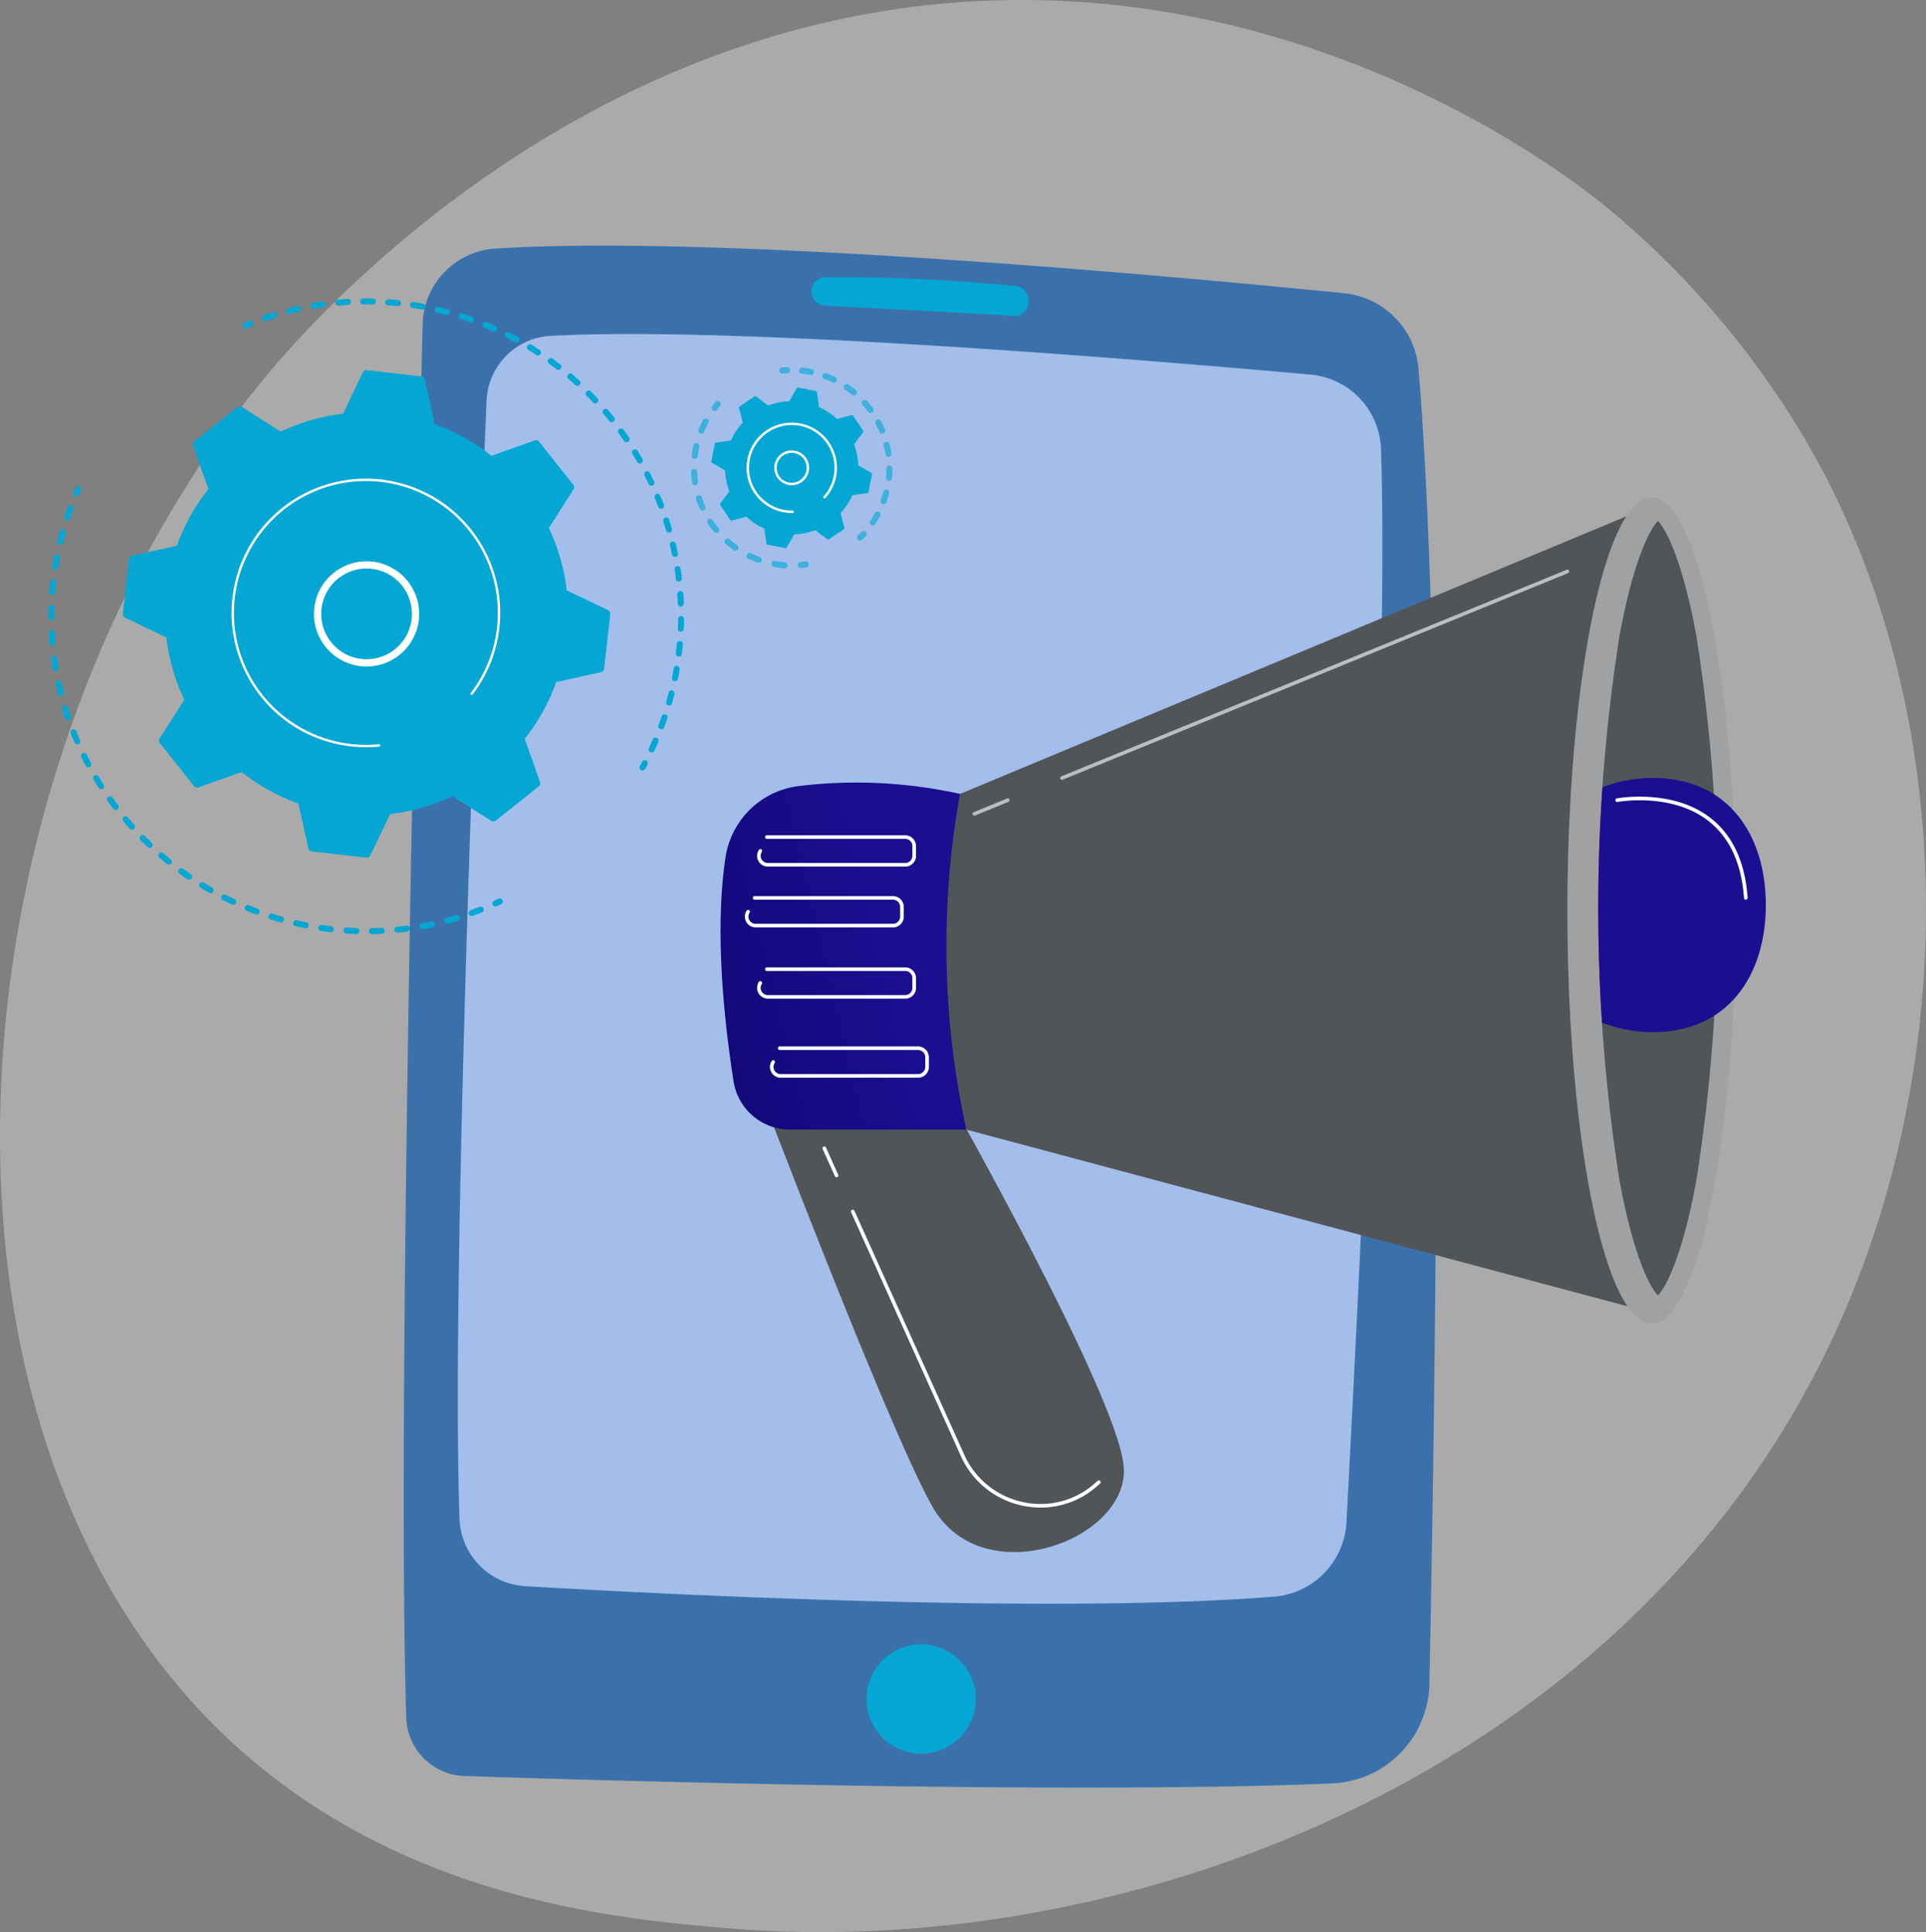 <svg xmlns="http://www.w3.org/2000/svg" xmlns:xlink="http://www.w3.org/1999/xlink" width="215.334" height="216.037" viewBox="0 0 215.334 216.037"><rect x="0" y="0" width="215.334" height="216.037" fill="#808080" stroke="none"/><defs><style>.a{fill:none;}.b{fill:#eaeaea;opacity:0.4;}.c{fill:#3b71ab;}.d{fill:#bdd0fb;opacity:0.8;}.e{fill:#04a7d3;}.f,.m{fill:#fff;}.g{opacity:0.64;}.h{fill:#515558;}.i{fill:#a0a1a3;}.j{clip-path:url(#a);}.k{fill:url(#b);}.l{fill:url(#c);}.m{opacity:0.61;}</style><clipPath id="a"><path class="a" d="M3670.419,2707.941c-.851-.865-2.7-4.2-4.293-12.833a196.066,196.066,0,0,1,0-60.924c1.589-8.631,3.442-11.969,4.293-12.834.851.865,2.7,4.2,4.292,12.834,1.536,8.341,13.652,19.159,13.652,30.462s-12.117,22.122-13.652,30.462C3673.123,2703.738,3671.27,2707.075,3670.419,2707.941Z" transform="translate(-3663.745 -2621.349)"/></clipPath><linearGradient id="b" x1="2.257" y1="-0.826" x2="1.256" y2="-0.058" gradientUnits="objectBoundingBox"><stop offset="0" stop-color="#09005d"/><stop offset="1" stop-color="#1a0f91"/></linearGradient><linearGradient id="c" x1="-0.821" y1="0.982" x2="0.71" y2="0.482" xlink:href="#b"/></defs><g transform="translate(-2664.969 -2295.792)"><path class="b" d="M2871.274,2442.268c-21.814,50.988-79.4,72.889-124.513,69.155-12.318-1.02-37.1-3.071-56.457-21.372-37.166-35.146-31.442-108.612,4.136-151.865,4.582-5.57,36.3-42.888,85.716-42.389,36.183.366,61.579,20.8,64.667,23.351a99.606,99.606,0,0,1,20.26,22.987C2883.3,2370.629,2884.906,2410.406,2871.274,2442.268Z"/><path class="c" d="M2919.385,2458.075c-.681,27.47-2.89,122.227-1.835,155.805a6.742,6.742,0,0,0,6.521,6.529c17.594.576,68.208,2.035,96.985.828a11.352,11.352,0,0,0,10.885-11.1c.6-28.834,1.917-109.932-1.219-147.084a9.265,9.265,0,0,0-8.314-8.441c-19.161-1.917-70.052-6.6-94.914-4.989A8.682,8.682,0,0,0,2919.385,2458.075Z" transform="translate(-207.162 -126.034)"/><path class="d" d="M2954.293,2511.992c-.961,22.5-3.992,97.344-3.03,125.021a7.831,7.831,0,0,0,7.37,7.553c16.637.974,59.311,3.12,83.714,1.166a8.8,8.8,0,0,0,8.08-8.307c1.237-22.953,4.787-92.645,3.865-120.011a8.652,8.652,0,0,0-7.88-8.322c-18-1.616-64.227-5.461-84.963-4.33A7.566,7.566,0,0,0,2954.293,2511.992Z" transform="translate(-234.921 -171.415)"/><path class="e" d="M3172.135,2470.5h0a1.582,1.582,0,0,0,1.5,1.582c4.156.218,15.862.833,21.094,1.137a1.583,1.583,0,0,0,1.645-1.882l-.033-.173a1.583,1.583,0,0,0-1.41-1.278,202.267,202.267,0,0,0-21.278-.97A1.58,1.58,0,0,0,3172.135,2470.5Z" transform="translate(-416.43 -142.116)"/><g transform="translate(2742.237 2336.851)"><g transform="translate(2.273 2.272)"><path class="e" d="M3122.682,2554.956l1.691-1.137a.14.14,0,0,0,.057-.152l-.437-1.641a7.4,7.4,0,0,0,1.327-2l1.681-.235a.139.139,0,0,0,.117-.111l.392-2a.14.14,0,0,0-.067-.147l-1.469-.851a7.405,7.405,0,0,0-.475-2.35l1.023-1.355a.14.14,0,0,0,0-.162l-1.137-1.691a.14.14,0,0,0-.152-.057l-1.642.437a7.4,7.4,0,0,0-2-1.327l-.235-1.681a.139.139,0,0,0-.111-.118l-2-.392a.14.14,0,0,0-.147.067l-.852,1.469a7.4,7.4,0,0,0-2.35.476l-1.355-1.024a.14.14,0,0,0-.162,0l-1.69,1.137a.139.139,0,0,0-.057.152l.437,1.642a7.393,7.393,0,0,0-1.327,2l-1.681.235a.14.14,0,0,0-.118.111l-.392,2a.14.14,0,0,0,.067.148l1.469.851a7.4,7.4,0,0,0,.476,2.35l-1.024,1.356a.139.139,0,0,0,0,.162l1.137,1.691a.14.14,0,0,0,.152.057l1.642-.437a7.4,7.4,0,0,0,2,1.327l.235,1.681a.139.139,0,0,0,.112.118l2,.392a.139.139,0,0,0,.147-.067l.852-1.469a7.4,7.4,0,0,0,2.349-.475l1.356,1.023A.14.14,0,0,0,3122.682,2554.956Z" transform="translate(-3109.558 -2537.986)"/></g><g transform="translate(9.306 9.304)"><path class="f" d="M3150.813,2581.182a1.944,1.944,0,1,1,1.761-1.115A1.933,1.933,0,0,1,3150.813,2581.182Zm0-3.619a1.676,1.676,0,1,0,.713.161A1.675,1.675,0,0,0,3150.817,2577.563Z" transform="translate(-3148.872 -2577.293)"/></g><g transform="translate(0 0)"><g class="g" transform="translate(9.855)"><path class="e" d="M3200.947,2628.779a.337.337,0,0,1-.236-.578c.123-.121.246-.247.364-.375a.337.337,0,0,1,.5.457c-.126.136-.256.271-.387.4A.337.337,0,0,1,3200.947,2628.779Z" transform="translate(-3191.902 -2609.392)"/><path class="e" d="M3172.5,2543.2a.337.337,0,0,1-.279-.525c.183-.272.356-.557.514-.847a.337.337,0,0,1,.592.323c-.168.308-.352.611-.547.9A.336.336,0,0,1,3172.5,2543.2Zm1.214-2.387a.337.337,0,0,1-.317-.452c.113-.31.212-.628.295-.946a.337.337,0,0,1,.652.17c-.088.338-.194.677-.314,1.006A.337.337,0,0,1,3173.714,2540.813Zm.6-2.61-.035,0a.337.337,0,0,1-.3-.37c.033-.327.052-.66.054-.989a.333.333,0,0,1,.34-.334.337.337,0,0,1,.334.34c0,.35-.022.7-.058,1.052A.337.337,0,0,1,3174.314,2538.2Zm-.058-2.677a.337.337,0,0,1-.333-.288c-.047-.325-.111-.653-.188-.973a.337.337,0,0,1,.655-.159c.083.34.15.688.2,1.034a.337.337,0,0,1-.285.382A.333.333,0,0,1,3174.256,2535.526Zm-.706-2.583a.338.338,0,0,1-.312-.209c-.125-.3-.265-.607-.418-.9a.337.337,0,1,1,.6-.312c.162.31.312.631.445.955a.337.337,0,0,1-.312.465Zm-1.31-2.335a.337.337,0,0,1-.272-.137c-.195-.265-.4-.524-.623-.769a.337.337,0,0,1,.5-.449c.233.261.456.536.663.818a.337.337,0,0,1-.271.537Zm-1.84-1.945a.335.335,0,0,1-.214-.077c-.254-.209-.521-.409-.793-.593a.337.337,0,0,1,.378-.558c.29.2.574.409.844.631a.337.337,0,0,1-.215.6Zm-2.26-1.436a.335.335,0,0,1-.144-.032l-.038-.018c-.286-.135-.581-.259-.877-.367a.337.337,0,1,1,.232-.633c.315.115.629.247.933.391l.037.018a.337.337,0,0,1-.145.642Zm-2.539-.849a.338.338,0,0,1-.067-.007c-.322-.065-.651-.116-.979-.15a.337.337,0,0,1,.071-.671c.349.037.7.091,1.042.16a.337.337,0,0,1-.066.667Z" transform="translate(-3162.05 -2525.503)"/><path class="e" d="M3152.275,2526a.337.337,0,0,1-.033-.673c.183-.018.369-.031.554-.041a.337.337,0,1,1,.033.673c-.174.009-.349.021-.521.038Z" transform="translate(-3151.938 -2525.288)"/></g><g class="g" transform="translate(0 3.786)"><path class="e" d="M3110,2547.542a.337.337,0,0,1-.266-.544c.114-.147.232-.292.352-.431a.337.337,0,0,1,.511.439c-.112.131-.224.267-.331.4A.337.337,0,0,1,3110,2547.542Z" transform="translate(-3107.368 -2546.451)"/><path class="e" d="M3107.3,2574.076h-.025a11.247,11.247,0,0,1-1.148-.145.337.337,0,0,1,.119-.664,10.584,10.584,0,0,0,1.079.136.337.337,0,0,1-.024.673Zm-2.875-.61a.333.333,0,0,1-.114-.02c-.342-.123-.682-.264-1.011-.419l-.056-.027a.337.337,0,1,1,.291-.608l.051.024c.312.147.633.28.954.4a.337.337,0,0,1-.114.654Zm-2.609-1.352a.335.335,0,0,1-.194-.061,11.256,11.256,0,0,1-.911-.712.337.337,0,0,1,.442-.509,10.544,10.544,0,0,0,.856.67.337.337,0,0,1-.194.613Zm-2.153-2a.337.337,0,0,1-.261-.123,11.221,11.221,0,0,1-.687-.93.337.337,0,1,1,.563-.372,10.539,10.539,0,0,0,.645.875.337.337,0,0,1-.26.551Zm-1.541-2.5a.337.337,0,0,1-.308-.2,11.31,11.31,0,0,1-.415-1.08.337.337,0,1,1,.641-.209,10.721,10.721,0,0,0,.39,1.016.337.337,0,0,1-.308.474Zm-.823-2.822a.337.337,0,0,1-.333-.287,11.194,11.194,0,0,1-.113-1.152.337.337,0,1,1,.673-.031,10.59,10.59,0,0,0,.106,1.083.337.337,0,0,1-.283.384A.319.319,0,0,1,3097.3,2564.794Zm-.041-2.938a.3.3,0,0,1-.041,0,.337.337,0,0,1-.294-.375,11.253,11.253,0,0,1,.2-1.14.337.337,0,0,1,.657.151,10.649,10.649,0,0,0-.188,1.071A.337.337,0,0,1,3097.261,2561.856Zm.748-2.842a.337.337,0,0,1-.312-.466c.07-.169.146-.34.225-.508s.176-.361.271-.537a.337.337,0,1,1,.594.319c-.089.166-.175.336-.255.506s-.146.318-.211.478A.337.337,0,0,1,3098.008,2559.014Z" transform="translate(-3096.855 -2555.38)"/><path class="e" d="M3163.922,2647.449a.337.337,0,0,1-.032-.673c.175-.017.349-.038.519-.062a.337.337,0,1,1,.1.667c-.18.026-.366.049-.552.066Z" transform="translate(-3151.647 -2628.773)"/></g></g><path class="f" d="M3136.555,2570.035a5.08,5.08,0,0,1-.977-.1h0l-.072-.015s0,0,0,0a5.056,5.056,0,0,1-4.008-4.931,5.115,5.115,0,0,1,.1-.981,5.051,5.051,0,1,1,8.713,4.35.135.135,0,0,1-.2-.181,4.782,4.782,0,1,0-8.248-4.117,4.838,4.838,0,0,0-.091.929,4.785,4.785,0,0,0,3.864,4.682h0c.057.011.115.021.172.031a4.855,4.855,0,0,0,.8.059h.045a.135.135,0,0,1,.135.132v0a.135.135,0,0,1-.132.135Z" transform="translate(-3125.299 -2553.733)"/></g><g transform="translate(2670.374 2329.169)"><g transform="translate(0 0)"><g transform="translate(21.763)"><path class="e" d="M3064.956,2772.038a.337.337,0,0,1-.3-.5q.128-.234.252-.47a.337.337,0,1,1,.6.314q-.127.241-.257.479A.338.338,0,0,1,3064.956,2772.038Z" transform="translate(-3020.286 -2719.266)"/><path class="e" d="M2872.32,2533.094a.337.337,0,0,1-.305-.479c.147-.317.292-.641.43-.963a.337.337,0,0,1,.62.266c-.141.328-.288.658-.439.981A.337.337,0,0,1,2872.32,2533.094Zm1.077-2.579a.338.338,0,0,1-.316-.455c.121-.326.24-.661.352-.994a.337.337,0,1,1,.639.215c-.115.34-.235.681-.359,1.014A.337.337,0,0,1,2873.4,2530.514Zm.868-2.657a.338.338,0,0,1-.324-.429c.1-.337.187-.68.272-1.019a.337.337,0,1,1,.654.164c-.086.346-.18.7-.277,1.039A.337.337,0,0,1,2874.265,2527.857Zm.655-2.718a.336.336,0,0,1-.331-.4c.068-.342.132-.691.191-1.037a.337.337,0,1,1,.665.112c-.06.353-.125.708-.195,1.057A.337.337,0,0,1,2874.919,2525.139Zm.439-2.761-.041,0a.337.337,0,0,1-.295-.375c.041-.348.078-.7.109-1.05a.337.337,0,0,1,.672.06c-.032.355-.069.715-.112,1.069A.337.337,0,0,1,2875.359,2522.379Zm.222-2.787h-.014a.337.337,0,0,1-.323-.35c.014-.35.023-.7.026-1.055a.337.337,0,0,1,.674.007c0,.357-.013.719-.027,1.075A.337.337,0,0,1,2875.581,2519.592Zm0-2.8a.337.337,0,0,1-.336-.324c-.014-.35-.033-.7-.058-1.053a.337.337,0,0,1,.672-.047c.025.356.045.717.059,1.074a.337.337,0,0,1-.323.35Zm-.222-2.786a.337.337,0,0,1-.334-.3c-.042-.349-.09-.7-.142-1.049a.337.337,0,1,1,.667-.1c.053.354.1.713.145,1.069a.337.337,0,0,1-.294.375Zm-.445-2.766a.337.337,0,0,1-.33-.27c-.069-.343-.145-.691-.226-1.033a.337.337,0,0,1,.656-.154c.082.349.159.7.23,1.053a.337.337,0,0,1-.264.4A.315.315,0,0,1,2874.914,2511.244Zm-.665-2.72a.337.337,0,0,1-.324-.244c-.1-.338-.2-.678-.307-1.011a.337.337,0,0,1,.642-.206c.109.34.214.687.313,1.031a.337.337,0,0,1-.231.417A.341.341,0,0,1,2874.249,2508.524Zm-.88-2.657a.337.337,0,0,1-.316-.219c-.124-.329-.254-.66-.387-.983a.337.337,0,1,1,.623-.256c.135.329.268.666.395,1a.337.337,0,0,1-.2.434A.331.331,0,0,1,2873.37,2505.866Zm-1.088-2.578a.337.337,0,0,1-.305-.194c-.148-.316-.3-.635-.463-.948a.337.337,0,0,1,.6-.305c.162.32.321.645.472.967a.337.337,0,0,1-.3.48Zm-1.288-2.482a.337.337,0,0,1-.293-.17c-.173-.3-.354-.61-.537-.909a.337.337,0,0,1,.575-.352c.186.3.37.616.547.926a.337.337,0,0,1-.292.5Zm-1.48-2.372a.337.337,0,0,1-.279-.147c-.2-.29-.4-.58-.606-.863a.337.337,0,0,1,.546-.4c.209.288.417.584.618.88a.337.337,0,0,1-.278.527Zm-1.662-2.247a.338.338,0,0,1-.263-.126c-.22-.275-.447-.548-.672-.812a.337.337,0,1,1,.513-.438c.23.269.461.548.686.828a.337.337,0,0,1-.263.548Zm-1.834-2.109a.336.336,0,0,1-.246-.106c-.24-.255-.487-.51-.734-.756a.337.337,0,1,1,.477-.477c.251.251.5.511.748.771a.337.337,0,0,1-.245.568Zm-1.994-1.956a.335.335,0,0,1-.226-.087c-.258-.233-.524-.468-.791-.7a.337.337,0,0,1,.438-.513c.272.232.543.471.806.709a.337.337,0,0,1-.227.587Zm-2.141-1.792a.335.335,0,0,1-.206-.07c-.276-.212-.559-.424-.843-.63a.337.337,0,1,1,.4-.546c.29.21.579.426.859.643a.337.337,0,0,1-.206.6Zm-2.276-1.615a.334.334,0,0,1-.184-.055c-.293-.191-.592-.379-.89-.561a.337.337,0,1,1,.351-.576c.3.185.609.377.907.572a.337.337,0,0,1-.184.619Zm-2.4-1.428a.338.338,0,0,1-.161-.041c-.307-.167-.621-.332-.935-.49a.337.337,0,1,1,.3-.6c.319.161.64.329.952.5a.337.337,0,0,1-.161.633Zm-2.507-1.235a.334.334,0,0,1-.136-.029c-.319-.141-.646-.28-.97-.413a.337.337,0,1,1,.255-.624c.331.135.664.277.989.421a.337.337,0,0,1-.137.646Zm-2.6-1.031a.33.33,0,0,1-.112-.019c-.331-.116-.667-.229-1-.334a.337.337,0,0,1,.2-.643c.34.108.683.222,1.02.341a.337.337,0,0,1-.112.655Zm-23.006-.138a.337.337,0,0,1-.109-.656c.337-.115.682-.226,1.023-.331a.337.337,0,0,1,.2.645c-.335.1-.673.212-1,.324A.331.331,0,0,1,2829.1,2484.884Zm20.334-.682a.328.328,0,0,1-.086-.011c-.339-.089-.683-.175-1.024-.254a.337.337,0,1,1,.152-.657c.347.081.7.168,1.043.259a.337.337,0,0,1-.086.663Zm-17.654-.111a.337.337,0,0,1-.083-.664c.347-.087.7-.171,1.047-.248a.337.337,0,0,1,.146.658c-.341.075-.687.157-1.027.243A.345.345,0,0,1,2831.78,2484.09Zm14.926-.5a.34.34,0,0,1-.061-.005c-.346-.062-.7-.121-1.041-.173a.337.337,0,1,1,.1-.666c.351.053.708.112,1.06.176a.337.337,0,0,1-.06.669Zm-12.191-.082a.337.337,0,0,1-.056-.669c.352-.06.709-.115,1.063-.164a.337.337,0,0,1,.092.668c-.348.048-.7.1-1.043.16A.346.346,0,0,1,2834.515,2483.513Zm9.423-.309-.035,0c-.348-.035-.7-.066-1.051-.091a.337.337,0,0,1,.048-.673c.356.025.717.057,1.072.093a.337.337,0,0,1-.034.673Zm-6.65-.047a.337.337,0,0,1-.029-.673c.358-.031.718-.057,1.073-.078a.337.337,0,1,1,.039.673c-.347.02-.7.046-1.052.076Zm3.859-.126h-.008c-.259-.006-.52-.007-.779-.009h-.279a.337.337,0,0,1,0-.674c.1,0,.2,0,.3,0,.258,0,.519,0,.777.009a.337.337,0,0,1-.008.674Z" transform="translate(-2826.626 -2482.348)"/><path class="e" d="M2817.158,2497a.337.337,0,0,1-.129-.649q.252-.1.5-.2a.337.337,0,1,1,.248.627q-.248.1-.494.2A.338.338,0,0,1,2817.158,2497Z" transform="translate(-2816.821 -2493.656)"/></g><g transform="translate(0 20.982)"><path class="e" d="M2711.069,2600.793a.337.337,0,0,1-.31-.469q.106-.251.216-.5a.337.337,0,0,1,.617.272c-.072.162-.142.326-.212.49A.337.337,0,0,1,2711.069,2600.793Z" transform="translate(-2707.95 -2599.624)"/><path class="e" d="M2731.363,2659.512a.337.337,0,0,1-.006-.674c.356-.006.717-.018,1.073-.035a.337.337,0,1,1,.032.673c-.363.017-.731.029-1.094.036Zm-1.761-.014h-.011c-.362-.012-.729-.03-1.093-.053a.337.337,0,0,1,.043-.673c.356.023.717.04,1.073.052a.337.337,0,0,1-.011.674Zm4.6-.15a.337.337,0,0,1-.033-.672c.354-.035.713-.076,1.067-.122a.337.337,0,0,1,.087.668c-.361.047-.727.089-1.087.125Zm-7.438-.058-.039,0c-.361-.041-.726-.088-1.085-.14a.337.337,0,0,1,.1-.667c.353.051.711.1,1.065.137a.337.337,0,0,1-.038.672Zm10.255-.336a.337.337,0,0,1-.06-.668c.349-.063.7-.134,1.053-.208a.337.337,0,1,1,.141.659c-.357.076-.718.148-1.074.212A.319.319,0,0,1,2737.02,2658.954Zm-13.066-.1a.346.346,0,0,1-.065-.006c-.355-.069-.715-.145-1.071-.226a.337.337,0,0,1,.149-.658c.349.079.7.154,1.05.222a.337.337,0,0,1-.064.668Zm15.843-.524a.337.337,0,0,1-.087-.663c.342-.091.69-.19,1.033-.293a.337.337,0,0,1,.194.646c-.35.1-.7.206-1.053.3A.335.335,0,0,1,2739.8,2658.332Zm-18.61-.131a.346.346,0,0,1-.091-.013c-.348-.1-.7-.2-1.049-.311a.337.337,0,1,1,.2-.643c.341.107.688.21,1.029.305a.337.337,0,0,1-.091.662Zm21.326-.714a.337.337,0,0,1-.113-.655c.335-.119.673-.246,1.006-.376a.337.337,0,1,1,.246.628c-.339.133-.684.262-1.025.383A.334.334,0,0,1,2742.512,2657.487Zm-24.031-.163a.345.345,0,0,1-.117-.021c-.342-.126-.685-.26-1.02-.4a.337.337,0,1,1,.253-.625c.329.133.665.264,1,.388a.337.337,0,0,1-.117.653Zm-2.625-1.094a.334.334,0,0,1-.142-.032c-.329-.153-.66-.313-.985-.477a.337.337,0,1,1,.3-.6c.318.16.643.317.966.468a.337.337,0,0,1-.142.643Zm-2.524-1.3a.333.333,0,0,1-.166-.044c-.313-.178-.63-.364-.94-.554a.337.337,0,1,1,.351-.575c.3.186.615.368.922.543a.337.337,0,0,1-.167.63Zm-2.409-1.5a.336.336,0,0,1-.189-.059c-.3-.2-.6-.416-.893-.629a.337.337,0,0,1,.4-.545c.287.208.581.416.876.617a.337.337,0,0,1-.19.616Zm-2.28-1.692a.336.336,0,0,1-.211-.075c-.281-.227-.564-.462-.84-.7a.337.337,0,0,1,.439-.511c.27.232.548.463.823.686a.337.337,0,0,1-.212.6Zm-2.137-1.872a.336.336,0,0,1-.232-.093c-.262-.248-.524-.506-.781-.764a.337.337,0,1,1,.479-.475c.252.254.51.507.766.75a.337.337,0,0,1-.232.582Zm-1.98-2.038a.336.336,0,0,1-.251-.112c-.241-.269-.482-.547-.718-.825a.337.337,0,0,1,.516-.434c.23.273.467.546.7.81a.337.337,0,0,1-.251.562Zm-1.812-2.192a.336.336,0,0,1-.268-.133c-.22-.289-.439-.585-.649-.88a.337.337,0,0,1,.549-.392c.207.29.421.58.637.864a.337.337,0,0,1-.268.541Zm-1.63-2.331a.337.337,0,0,1-.284-.155c-.2-.3-.39-.618-.577-.93a.337.337,0,0,1,.578-.346c.184.306.374.613.566.913a.337.337,0,0,1-.283.519Zm-1.438-2.455a.337.337,0,0,1-.3-.178c-.171-.32-.339-.648-.5-.974a.337.337,0,0,1,.6-.3c.158.32.323.641.491.955a.337.337,0,0,1-.3.5Zm-1.237-2.563a.337.337,0,0,1-.309-.2c-.144-.333-.286-.673-.42-1.012a.337.337,0,1,1,.626-.249c.132.332.271.666.412.992a.337.337,0,0,1-.309.471Zm-1.026-2.656a.337.337,0,0,1-.319-.229c-.117-.343-.23-.694-.337-1.043a.337.337,0,1,1,.645-.2c.1.342.216.687.331,1.023a.337.337,0,0,1-.211.428A.33.33,0,0,1,2697.382,2635.628Zm-.807-2.731a.337.337,0,0,1-.327-.255c-.089-.353-.173-.712-.251-1.068a.337.337,0,1,1,.658-.144c.077.349.159.7.247,1.047a.337.337,0,0,1-.245.409A.343.343,0,0,1,2696.574,2632.9Zm-.583-2.79a.337.337,0,0,1-.332-.281c-.06-.359-.115-.724-.164-1.085a.337.337,0,0,1,.668-.09c.048.354.1.713.16,1.064a.337.337,0,0,1-.277.388A.332.332,0,0,1,2695.992,2630.106Zm-.353-2.825a.337.337,0,0,1-.335-.309c-.03-.36-.055-.728-.074-1.092a.337.337,0,1,1,.673-.035c.019.357.043.717.073,1.071a.337.337,0,0,1-.308.364Zm-.122-2.841a.337.337,0,0,1-.337-.336v-.083c0-.336.005-.676.014-1.011a.337.337,0,0,1,.674.019c-.01.329-.014.663-.014.992v.082a.337.337,0,0,1-.336.338Zm.108-2.843h-.027a.337.337,0,0,1-.309-.362c.028-.362.063-.728.1-1.09a.337.337,0,0,1,.67.073c-.039.354-.072.714-.1,1.069A.337.337,0,0,1,2695.625,2621.6Zm.335-2.825a.364.364,0,0,1-.053,0,.337.337,0,0,1-.28-.386c.057-.359.121-.722.188-1.078a.337.337,0,0,1,.662.126c-.067.349-.129.7-.185,1.058A.337.337,0,0,1,2695.961,2618.772Zm.559-2.789a.333.333,0,0,1-.08-.01.337.337,0,0,1-.248-.407c.086-.354.178-.71.274-1.059a.337.337,0,0,1,.65.179c-.094.343-.185.692-.269,1.039A.337.337,0,0,1,2696.52,2615.984Zm.781-2.735a.338.338,0,0,1-.32-.443c.114-.346.235-.694.359-1.034a.337.337,0,1,1,.633.231c-.122.333-.24.675-.352,1.014A.337.337,0,0,1,2697.3,2613.249Z" transform="translate(-2695.18 -2609.417)"/><path class="e" d="M2973.025,2858.2a.337.337,0,0,1-.139-.644q.244-.11.485-.223a.337.337,0,0,1,.287.61q-.246.116-.494.228A.338.338,0,0,1,2973.025,2858.2Z" transform="translate(-2923.039 -2811.202)"/></g><g transform="translate(8.319 8.007)"><path class="e" d="M2788.2,2573.645a.422.422,0,0,0,.135-.471l-1.711-4.849a22.4,22.4,0,0,0,3.524-6.344l5.017-1.111a.423.423,0,0,0,.328-.365l.7-6.127a.422.422,0,0,0-.237-.429l-4.636-2.217a22.4,22.4,0,0,0-2-6.976l2.764-4.336a.423.423,0,0,0-.026-.49l-3.836-4.829a.422.422,0,0,0-.471-.135l-4.849,1.711a22.394,22.394,0,0,0-6.344-3.524l-1.111-5.017a.422.422,0,0,0-.364-.328l-6.128-.7a.422.422,0,0,0-.429.237l-2.217,4.636a22.4,22.4,0,0,0-6.976,2l-4.336-2.763a.422.422,0,0,0-.49.025l-4.829,3.836a.423.423,0,0,0-.135.471l1.711,4.849a22.392,22.392,0,0,0-3.524,6.344l-5.017,1.111a.422.422,0,0,0-.328.365l-.7,6.127a.423.423,0,0,0,.237.429l4.636,2.217a22.4,22.4,0,0,0,2,6.976l-2.763,4.336a.422.422,0,0,0,.026.49l3.836,4.829a.423.423,0,0,0,.471.136l4.849-1.711a22.4,22.4,0,0,0,6.344,3.524l1.111,5.017a.422.422,0,0,0,.365.328l6.127.7a.422.422,0,0,0,.429-.238l2.217-4.635a22.407,22.407,0,0,0,6.976-2l4.336,2.763a.423.423,0,0,0,.49-.026Z" transform="translate(-2741.68 -2527.102)"/><g transform="translate(21.377 21.377)"><path class="f" d="M2867.04,2658.349a5.853,5.853,0,0,1-2.073-.38h0a5.88,5.88,0,1,1,2.073.38Zm-1.786-1.137a5.072,5.072,0,1,0-2.951-6.538,5.078,5.078,0,0,0,2.951,6.538Z" transform="translate(-2861.165 -2646.587)"/></g><path class="f" d="M2824.72,2624.938a15.168,15.168,0,0,1-1.728-.1,15.022,15.022,0,0,1-13.31-14.889,15.28,15.28,0,0,1,.1-1.739,15.018,15.018,0,0,1,29.938,1.7,15.153,15.153,0,0,1-.1,1.722,14.994,14.994,0,0,1-2.992,7.419.135.135,0,0,1-.214-.164,14.749,14.749,0,1,0-26.365-10.642,15,15,0,0,0-.1,1.708,14.752,14.752,0,0,0,13.071,14.622h0a14.841,14.841,0,0,0,3.14.026.135.135,0,0,1,.147.121.116.116,0,0,1,0,.013.135.135,0,0,1-.122.134C2825.7,2624.915,2825.212,2624.938,2824.72,2624.938Z" transform="translate(-2797.516 -2582.771)"/></g></g></g><path class="h" d="M3134.509,2963.312s15.414,40.651,20.283,49.107c5.653,9.816,22.162,3.561,21.341-4.654s-20.11-42.172-20.11-42.172Z" transform="translate(-385.536 -548.095)"/><path class="h" d="M3238.9,2645.353l79.727-33.216-1.006,89.888-81.339-21.736Z" transform="translate(-469.103 -259.748)"/><ellipse class="i" cx="9.412" cy="46.194" rx="9.412" ry="46.194" transform="translate(2840.205 2351.4)"/><path class="h" d="M3670.419,2707.941c-.851-.865-2.7-4.2-4.293-12.833a196.066,196.066,0,0,1,0-60.924c1.589-8.631,3.442-11.969,4.293-12.834.851.865,2.7,4.2,4.292,12.834a196.026,196.026,0,0,1,0,60.924C3673.123,2703.738,3671.27,2707.075,3670.419,2707.941Z" transform="translate(-820.087 -267.312)"/><g transform="translate(2843.658 2354.037)"><g class="j" transform="translate(0 0)"><path class="k" d="M3641.124,2796.2c0,7.849-4.228,14.211-12.6,14.211s-15.153-6.363-15.153-14.211,6.784-14.212,15.153-14.212S3641.124,2788.354,3641.124,2796.2Z" transform="translate(-3622.387 -2753.251)"/></g></g><path class="l" d="M3124.1,2785.277a53.673,53.673,0,0,1,17.957.888,95.891,95.891,0,0,0,.708,37.538h-19.708a6.387,6.387,0,0,1-6.312-5.386c-.982-6.221-2.183-16.678-.9-25.076A9.451,9.451,0,0,1,3124.1,2785.277Z" transform="translate(-369.756 -401.604)"/><path class="f" d="M3154.639,2821.3h-15.355a1.208,1.208,0,0,1-1.014-1.864.2.2,0,1,1,.339.219.8.8,0,0,0,.675,1.24h15.355a.8.8,0,0,0,.8-.8V2819a.8.8,0,0,0-.8-.8H3139.17a.2.2,0,0,1,0-.4h15.469a1.209,1.209,0,0,1,1.208,1.208v1.092A1.209,1.209,0,0,1,3154.639,2821.3Z" transform="translate(-388.463 -428.609)"/><path class="f" d="M3146.986,2859.31h-15.355a1.208,1.208,0,0,1-1.014-1.864.2.2,0,1,1,.34.219.8.8,0,0,0,.675,1.24h15.355a.8.8,0,0,0,.8-.8v-1.093a.8.8,0,0,0-.8-.8h-15.469a.2.2,0,1,1,0-.4h15.469a1.209,1.209,0,0,1,1.208,1.208v1.093A1.209,1.209,0,0,1,3146.986,2859.31Z" transform="translate(-382.179 -459.819)"/><path class="m" d="M3327.8,2675.295a.2.2,0,0,1-.077-.389l56.485-23.09a.2.2,0,0,1,.153.375l-56.485,23.089A.2.2,0,0,1,3327.8,2675.295Z" transform="translate(-544.078 -292.315)"/><path class="m" d="M3272.955,2796.678a.2.2,0,0,1-.077-.389l3.734-1.527a.2.2,0,0,1,.153.375l-3.734,1.527A.2.2,0,0,1,3272.955,2796.678Z" transform="translate(-499.046 -409.687)"/><path class="f" d="M3154.639,2903.825h-15.355a1.208,1.208,0,0,1-1.014-1.864.2.2,0,1,1,.339.22.8.8,0,0,0,.675,1.24h15.355a.8.8,0,0,0,.8-.8v-1.093a.8.8,0,0,0-.8-.8H3139.17a.2.2,0,0,1,0-.4h15.469a1.209,1.209,0,0,1,1.208,1.208v1.093A1.209,1.209,0,0,1,3154.639,2903.825Z" transform="translate(-388.463 -496.37)"/><path class="f" d="M3162.675,2953.237h-15.355a1.208,1.208,0,0,1-1.014-1.864.2.2,0,0,1,.339.22.8.8,0,0,0,.675,1.24h15.355a.8.8,0,0,0,.8-.8v-1.093a.8.8,0,0,0-.8-.8h-15.469a.2.2,0,1,1,0-.4h15.469a1.209,1.209,0,0,1,1.208,1.208v1.093A1.209,1.209,0,0,1,3162.675,2953.237Z" transform="translate(-395.061 -536.942)"/><path class="f" d="M3217.97,3085.132a9.835,9.835,0,0,1-2.094-.228,9.689,9.689,0,0,1-6.838-5.538l-12.268-27.254a.2.2,0,1,1,.369-.166l12.268,27.254a9.289,9.289,0,0,0,6.555,5.309,9.106,9.106,0,0,0,8.012-2.049q.175-.153.352-.315a.2.2,0,1,1,.273.3q-.18.165-.359.321A9.474,9.474,0,0,1,3217.97,3085.132Z" transform="translate(-436.643 -620.774)"/><path class="f" d="M3180.535,3015.754a.2.2,0,0,1-.184-.119l-1.369-3.04a.2.2,0,1,1,.369-.166l1.369,3.041a.2.2,0,0,1-.1.268A.208.208,0,0,1,3180.535,3015.754Z" transform="translate(-422.037 -588.326)"/><path class="f" d="M3689.032,2805.2a.2.2,0,0,1-.2-.188c-.277-3.9-1.634-6.815-4.034-8.659-4.138-3.179-10.043-2.091-10.1-2.079a.2.2,0,0,1-.077-.4c.061-.012,6.138-1.135,10.423,2.154,2.5,1.917,3.909,4.93,4.194,8.953a.2.2,0,0,1-.187.216Z" transform="translate(-828.879 -408.812)"/><circle class="e" cx="6.108" cy="6.108" r="6.108" transform="translate(2761.849 2479.654)"/></g></svg>